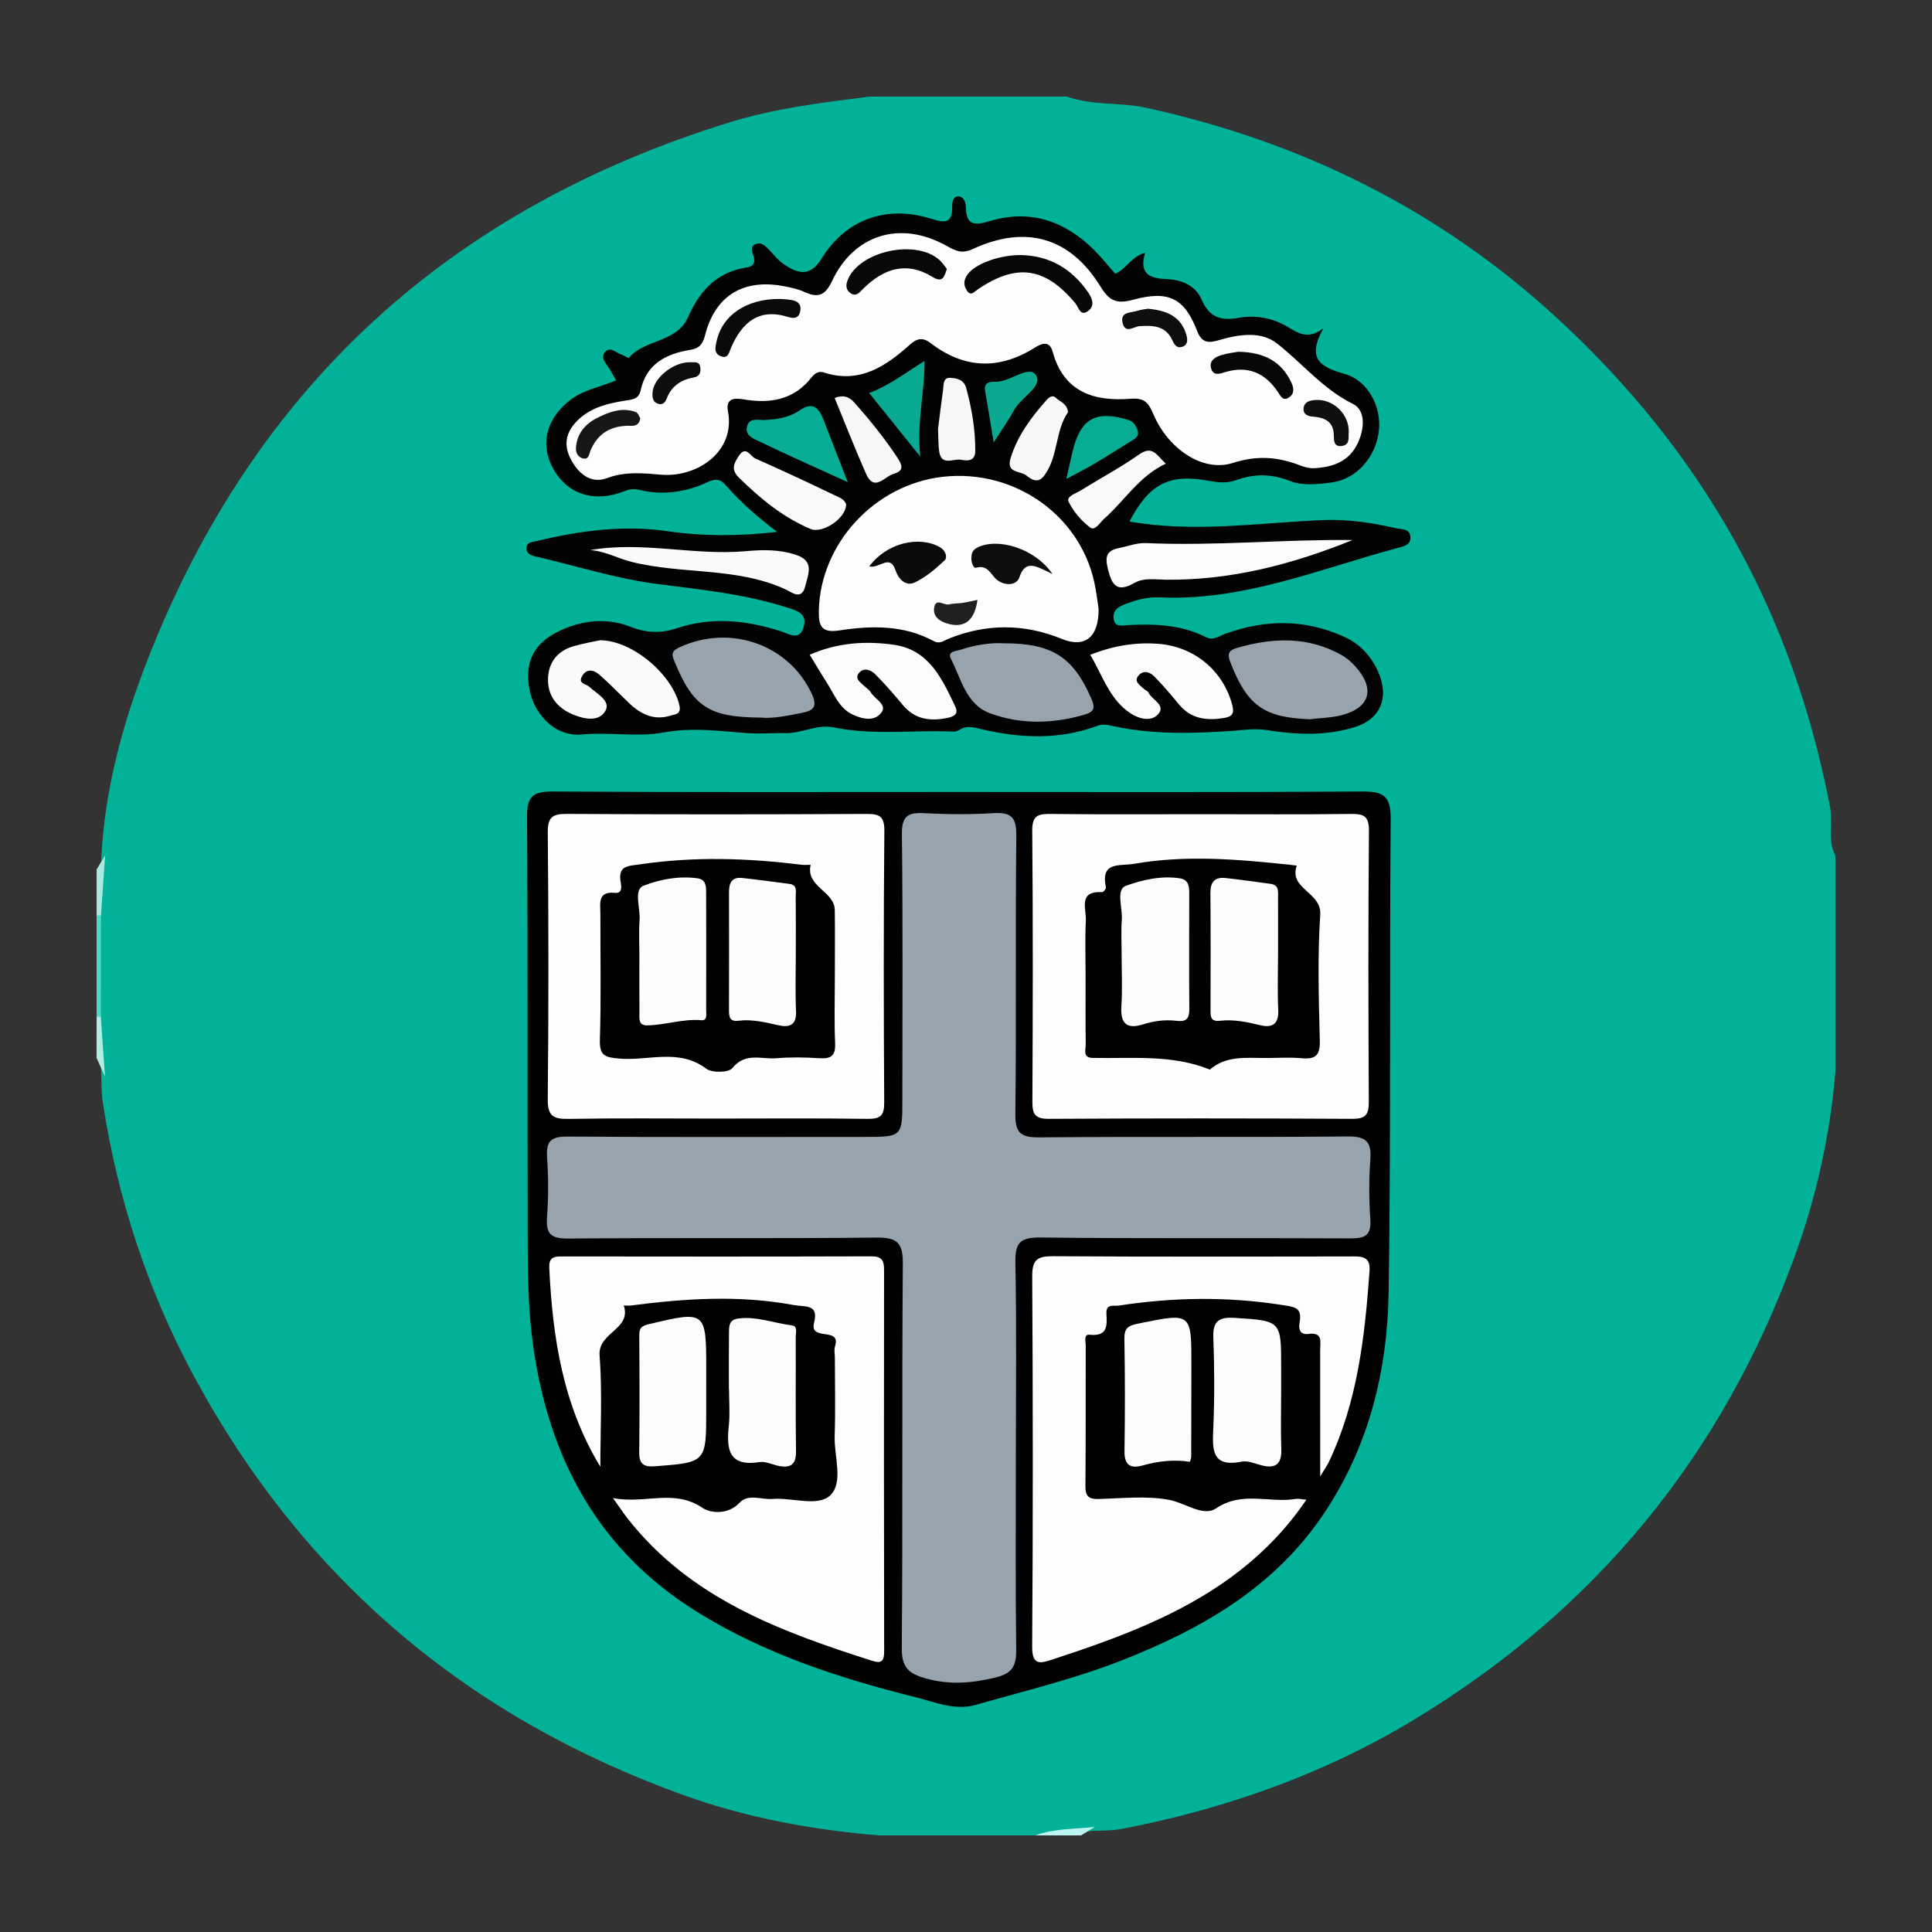 <?xml version="1.0" encoding="utf-8"?>
<!-- Generator: Adobe Illustrator 17.0.0, SVG Export Plug-In . SVG Version: 6.00 Build 0)  -->
<!DOCTYPE svg PUBLIC "-//W3C//DTD SVG 1.1//EN" "http://www.w3.org/Graphics/SVG/1.1/DTD/svg11.dtd">
<svg version="1.1" id="Layer_1" xmlns="http://www.w3.org/2000/svg" xmlns:xlink="http://www.w3.org/1999/xlink" x="0px" y="0px"
	 width="200px" height="200px" viewBox="0 0 200 200" enable-background="new 0 0 200 200" xml:space="preserve">
<rect x="0" y="0" width="200" height="200" fill="#333333" stroke="none"/>
<rect x="-207.667" width="200" height="200"/>
<rect x="316" y="10" fill="#DE4912" width="200" height="200"/>
<g>
	<path fill="#01B298" d="M190,88.571c0,7.46,0,14.921,0,22.381c-0.554,6.562-1.964,12.938-4.216,19.123
		c-7.512,20.638-20.65,36.631-39.476,47.987c-9.345,5.637-19.432,9.177-30.091,11.251c-1.025,0.199-2.045,0.191-3.074,0.208
		c-1.986,0.351-4.026,0.002-6,0.478c-5.397,0-10.794,0-16.19,0c-6.868-0.579-13.604-1.806-20.108-4.14
		c-22.342-8.015-39.343-22.308-50.677-43.223c-4.837-8.927-7.974-18.433-9.52-28.47c-0.158-1.029-0.141-2.05-0.17-3.08
		c-0.072-2.029-0.357-4.047-0.232-6.082c0-3.32-0.001-6.638,0-9.954c-0.117-2.035,0.146-4.058,0.233-6.085
		c0.34-7.121,2.169-13.916,4.734-20.512c11.049-28.408,31.346-46.846,60.383-55.81C80.292,11.195,85.151,10.623,90,10
		c6.825,0,13.651,0,20.476,0c2.632,0.962,5.442,0.558,8.161,1.154c16.085,3.527,30.331,10.544,42.485,21.715
		c9.102,8.366,16.436,18.033,21.587,29.302c3.113,6.81,5.295,13.92,6.72,21.266C189.758,85.131,189.14,86.934,190,88.571z"/>
	<path fill="#4BDAC4" d="M10.456,94.76c-0.006,3.498-0.011,6.995-0.017,10.493c-0.154,0.203-0.3,0.198-0.439-0.015
		c0-3.492,0-6.984,0-10.476C10.151,94.551,10.303,94.54,10.456,94.76z"/>
	<path fill="#A8EAE3" d="M10.456,94.76c0,0-0.228,0.002-0.228,0.002l-0.228,0c0-1.587,0-3.175,0-4.762
		c0.294-0.479,0.589-0.958,0.883-1.437C10.741,90.628,10.598,92.694,10.456,94.76z"/>
	<path fill="#AEEDE6" d="M10,105.238c0.146,0.01,0.293,0.015,0.439,0.015c0.143,2.061,0.286,4.122,0.429,6.184
		c-0.29-0.638-0.579-1.275-0.869-1.913C10,108.095,10,106.667,10,105.238z"/>
	<path fill="#BBF4F0" d="M113.328,189.127c-0.474,0.291-0.949,0.582-1.423,0.873c-1.587,0-3.175,0-4.762,0
		C109.144,189.278,111.255,189.341,113.328,189.127z"/>
	<path fill="#010101" d="M99.347,81.985c13.884,0,27.769,0.046,41.653-0.048c2.202-0.015,2.984,0.452,2.964,2.832
		c-0.136,16.342,0.042,32.688-0.215,49.028c-0.129,8.171-2.067,15.997-6.735,22.938c-5.136,7.636-12.672,11.926-20.974,15.178
		c-4.878,1.911-9.965,3.123-14.985,4.562c-2.229,0.639-4.232-0.269-6.277-0.778c-7.932-1.977-15.676-4.51-22.663-8.864
		c-10.191-6.35-15.301-15.876-16.926-27.543c-0.473-3.393-0.55-6.797-0.559-10.202c-0.039-14.836,0.024-29.673-0.072-44.509
		c-0.014-2.118,0.576-2.655,2.66-2.641C71.26,82.029,85.304,81.985,99.347,81.985z"/>
	<path fill="#030303" d="M63.779,39.374c-0.285-0.5-0.472-0.846-0.676-1.181c-0.323-0.528-0.957-1.08-0.518-1.691
		c0.512-0.712,1.132-0.01,1.687,0.175c0.296,0.099,0.772,0.43,0.826,0.366c1.67-1.958,4.968-1.565,6.128-4.206
		c1.105-2.517,2.711-4.424,5.542-5.055c0.596-0.133,1.577-0.066,1.248-1.237c-0.121-0.431-0.426-0.969,0.158-1.252
		c0.6-0.291,1.031,0.138,1.428,0.55c0.494,0.514,0.94,1.106,1.52,1.497c1.431,0.966,2.702,1.401,3.918-0.56
		c2.524-4.072,6.666-5.587,11.333-4.142c1.505,0.466,2.215,0.493,2.195-1.275c-0.005-0.477,0.091-1.082,0.701-1.026
		c0.516,0.047,0.708,0.626,0.717,1.11c0.033,1.818,0.811,1.941,2.42,1.452c4.176-1.27,7.804-0.065,10.85,2.977
		c0.778,0.777,1.468,1.641,2.192,2.457c1.131-0.451,1.615-1.769,3.096-2.164c-0.686,2.298,0.59,2.66,2.3,2.73
		c1.505,0.062,2.931,0.694,3.524,2.067c0.802,1.857,1.938,2.28,3.826,1.94c1.733-0.312,3.512-0.015,5.062,0.906
		c1.113,0.662,2.135,1.404,3.746,0.167c-1.79,3.198-0.293,4.023,2.194,4.729c2.427,0.688,3.816,3.389,3.549,5.859
		c-0.294,2.719-2.312,5.049-4.921,5.384c-1.397,0.179-2.99,0.349-4.233-0.141c-1.992-0.786-3.78-0.785-5.72-0.079
		c-0.897,0.327-1.876,0.202-2.826,0.029c-4.035-0.738-6.082,0.343-8.123,4.226c6.665,1.186,13.34,0.136,20.02-0.147
		c2.566-0.109,5.055,0.273,7.536,0.834c0.598,0.135,1.436,0.043,1.523,0.84c0.103,0.941-0.767,1.062-1.453,1.247
		c-8.065,2.179-15.896,5.477-24.498,5.079c-1.285-0.059-2.518,0.279-3.703,0.755c-0.606,0.244-1.142,0.59-1.07,1.384
		c0.09,0.995,0.836,0.765,1.429,0.734c2.795-0.143,5.556-0.062,8.124,1.241c0.783,0.397,1.376-0.117,2.019-0.35
		c4.124-1.49,8.196-1.529,12.247,0.291c1.764,0.792,2.931,2.11,3.653,3.849c1.037,2.499,0.153,4.668-2.415,5.497
		c-3.002,0.969-6.134,0.824-9.188,0.342c-1.298-0.205-2.445-0.001-3.686,0.085c-4.127,0.287-8.279,0.374-12.362-0.529
		c-0.56-0.124-0.986-0.194-1.562,0.019c-3.923,1.452-7.928,1.265-11.914,0.332c-0.807-0.189-1.497-0.425-2.253,0.037
		c-0.196,0.12-0.451,0.219-0.674,0.209c-4.113-0.186-8.266,0.412-12.335-0.429c-1.817-0.375-3.346,0.641-5.09,0.589
		c-1.246-0.037-2.504,0.087-3.774,0.004c-2.92-0.191-5.736-0.641-8.802-0.069c-2.65,0.495-5.605-0.062-8.482,0.205
		c-2.82,0.261-5.06-2.208-5.459-4.978c-0.423-2.934,0.787-4.813,3.796-6.022c2.238-0.9,4.52-1.015,6.731-0.145
		c1.642,0.646,3.144,0.693,4.803,0.139c3.599-1.201,7.192-0.826,10.742,0.318c0.863,0.278,1.926,1.013,2.354-0.392
		c0.446-1.466-0.669-1.74-1.841-2.11c-4.322-1.363-8.769-1.811-13.238-2.379c-4.204-0.535-8.31-1.844-12.459-2.814
		c-0.542-0.127-1.178-0.237-1.135-0.957c0.037-0.609,0.676-0.593,1.101-0.696c4.423-1.07,8.943-1.667,13.435-1.018
		c3.721,0.538,7.364,0.546,11.406,0.077c-2.058-1.558-3.813-3.098-5.343-4.859c-0.593-0.683-1.119-0.634-1.856-0.29
		c-2.295,1.071-4.703,1.401-7.181,0.781c-0.781-0.196-1.392,0.173-2.058,0.379c-3.008,0.926-5.616-0.168-6.937-2.927
		c-1.174-2.452-0.337-5.058,2.112-6.844C60.503,40.336,62.09,40.079,63.779,39.374z"/>
	<path fill="#97A4AD" d="M105.162,150.746c0,6.664-0.051,13.328,0.036,19.99c0.022,1.682-0.363,2.493-2.153,2.923
		c-2.445,0.587-4.734,0.784-7.207,0.091c-1.801-0.504-2.504-1.144-2.487-3.17c0.114-13.247,0.005-26.496,0.109-39.743
		c0.017-2.187-0.569-2.746-2.741-2.722c-10.629,0.117-21.26,0.003-31.889,0.1c-1.826,0.017-2.33-0.491-2.199-2.246
		c0.154-2.051,0.142-4.13,0.002-6.183c-0.114-1.665,0.424-2.141,2.101-2.129c10.233,0.075,20.467,0.037,30.7,0.037
		c3.977,0,3.979,0.001,3.979-3.971c0.001-9.123,0.059-18.246-0.049-27.368c-0.023-1.898,0.633-2.268,2.32-2.176
		c2.373,0.13,4.765,0.146,7.136-0.002c1.827-0.115,2.411,0.396,2.389,2.324c-0.106,9.598,0.016,19.198-0.099,28.795
		c-0.024,2.038,0.589,2.46,2.519,2.443c10.629-0.096,21.26,0.006,31.889-0.093c1.936-0.018,2.474,0.573,2.339,2.414
		c-0.151,2.051-0.139,4.13-0.001,6.183c0.11,1.636-0.538,1.962-2.04,1.954c-10.709-0.058-21.42,0.037-32.127-0.09
		c-2.168-0.026-2.616,0.61-2.575,2.649C105.244,137.417,105.162,144.082,105.162,150.746z"/>
	<path fill="#FDFDFD" d="M136.667,152.829c0-4.742,0.004-8.908-0.003-13.074c-0.001-0.817,0.304-1.865-1.179-1.668
		c-0.93,0.124-1.076-0.498-0.951-1.192c0.281-1.568-0.519-1.602-1.84-1.808c-5.63-0.877-11.22-0.8-16.828,0.06
		c-0.585,0.09-1.383-0.219-1.328,0.823c0.066,1.257,0.142,2.398-1.742,2.2c-0.638-0.067-0.4,0.732-0.401,1.142
		c-0.02,4.84,0.012,9.681-0.032,14.521c-0.009,1.042,0.327,1.37,1.363,1.343c2.458-0.064,4.985-0.358,7.356,0.1
		c1.608,0.311,3.478,1.765,4.796,0.875c2.729-1.84,5.544-0.526,8.26-0.983c0.273-0.046,0.567,0.037,1.098,0.08
		c-3.947,5.818-9.228,9.55-15.253,12.362c-3.588,1.675-7.325,2.964-11.082,4.198c-1.286,0.422-2.066,0.573-2.052-1.377
		c0.092-12.775,0.08-25.55,0.006-38.325c-0.01-1.735,0.571-2.072,2.167-2.062c10.236,0.066,20.472,0.039,30.708,0.024
		c1.078-0.002,2.159-0.119,2.045,1.474c-0.487,6.815-1.239,13.574-4.238,19.851C137.382,151.719,137.165,152.014,136.667,152.829z"
		/>
	<path fill="#FDFDFD" d="M62.147,151.838c-3.906-6.442-4.941-13.424-5.286-20.576c-0.049-1.016,0.379-1.196,1.238-1.195
		c10.703,0.014,21.407,0.022,32.11-0.011c1.094-0.003,1.311,0.449,1.309,1.412c-0.018,13.161-0.016,26.322,0.009,39.483
		c0.002,0.967-0.251,1.291-1.218,0.982c-9.568-3.053-18.914-6.483-25.399-14.818c-0.384-0.493-0.73-1.017-1.456-2.036
		c3.34,0.648,6.303-0.996,9.269,1.016c0.795,0.539,2.624,0.77,3.854-0.549c0.879-0.943,2.251-0.281,3.396-0.375
		c2.039-0.168,4.701,0.845,5.974-0.373c1.397-1.337,0.388-4.045,0.458-6.152c0.089-2.693,0.022-5.391,0.021-8.086
		c0-0.396-0.104-0.826,0.013-1.184c0.682-2.077-2.67-0.478-2.168-2.437c0.51-1.992-0.909-1.618-2.155-1.849
		c-5.63-1.045-11.225-0.669-16.833,0.059c-0.233,0.03-0.475-0.004-0.713-0.008c0.833,2.491-2.683,2.758-2.5,5.168
		C62.359,144.134,62.147,147.994,62.147,151.838z"/>
	<path fill="#FDFDFD" d="M124.524,84.286c5.075,0,10.151,0.037,15.226-0.025c1.31-0.016,1.978,0.102,1.963,1.732
		c-0.083,9.357-0.062,18.716-0.015,28.073c0.007,1.311-0.314,1.764-1.712,1.756c-10.468-0.059-20.936-0.059-31.404,0
		c-1.4,0.008-1.717-0.449-1.71-1.757c0.047-9.358,0.068-18.716-0.015-28.073c-0.015-1.633,0.657-1.746,1.965-1.731
		C114.056,84.321,119.29,84.286,124.524,84.286z"/>
	<path fill="#FEFEFE" d="M74.105,115.793c-5.079,0.001-10.158-0.054-15.235,0.034c-1.563,0.027-2.185-0.265-2.167-2.032
		c0.095-9.204,0.088-18.41,0.003-27.614c-0.015-1.632,0.514-1.935,2.012-1.926c10.316,0.062,20.632,0.057,30.947,0.003
		c1.382-0.007,1.897,0.219,1.883,1.783c-0.087,9.363-0.072,18.727-0.015,28.09c0.008,1.36-0.39,1.711-1.718,1.692
		C84.581,115.748,79.343,115.792,74.105,115.793z"/>
	<path fill="#FCFCFC" d="M123.184,151.323c-1.641-0.246-3.265-0.081-4.871,0.374c-1.259,0.357-1.928,0.006-1.906-1.476
		c0.058-3.873,0.059-7.749-0.01-11.622c-0.02-1.126,0.39-1.372,1.435-1.584c5.511-1.122,5.504-1.166,5.501,4.287
		c-0.002,3.163-0.007,6.325-0.019,9.488C123.314,150.942,123.242,151.094,123.184,151.323z"/>
	<path fill="#FCFCFC" d="M75.455,143.817c0-1.896-0.015-3.793,0.008-5.689c0.008-0.692-0.076-1.495,0.934-1.632
		c1.927-0.26,3.734,0.48,5.602,0.711c0.602,0.074,0.372,0.769,0.374,1.193c0.017,3.951-0.028,7.903,0.03,11.853
		c0.019,1.302-0.517,1.726-1.707,1.514c-0.698-0.124-1.421-0.515-2.075-0.413c-3.198,0.497-3.433-1.325-3.175-3.746
		c0.133-1.25,0.023-2.526,0.023-3.791C75.465,143.817,75.46,143.817,75.455,143.817z"/>
	<path fill="#FCFCFC" d="M132.623,144.322c-0.001,1.898-0.052,3.797,0.016,5.692c0.053,1.499-0.542,2.046-1.999,1.689
		c-0.689-0.169-1.436-0.523-2.078-0.396c-3.164,0.627-3.058-1.248-2.962-3.463c0.137-3.157,0.115-6.327,0.002-9.485
		c-0.06-1.689,0.739-2.022,2.149-1.935c4.874,0.301,4.875,0.291,4.873,5.051C132.623,142.424,132.624,143.373,132.623,144.322z"/>
	<path fill="#FCFCFC" d="M73.108,144.31c0,0.555,0,1.11,0,1.666c0,5.422-0.001,5.413-5.344,5.816
		c-1.076,0.081-1.607-0.213-1.593-1.42c0.049-4.044,0.035-8.09,0.005-12.135c-0.006-0.78,0.249-0.984,1.027-1.168
		c5.844-1.385,5.905-1.361,5.906,4.625C73.108,142.565,73.108,143.437,73.108,144.31z"/>
	<path fill="#FDFDFD" d="M68.559,49.148c-1.923-0.153-3.778-0.382-5.729,0.349c-1.691,0.633-3.014-0.497-3.797-2.073
		c-0.789-1.588-0.317-2.921,0.915-4.052c1.346-1.236,3.054-1.626,4.78-1.901c0.737-0.117,1.392-0.14,1.593-1.068
		c0.594-2.752,2.642-3.779,5.147-4.189c0.892-0.146,1.274-0.537,1.512-1.484c1.04-4.137,3.993-5.921,8.208-5.095
		c0.697,0.137,1.416,0.279,2.054,0.574c1.409,0.652,2.162,0.432,2.898-1.13c2.272-4.822,7.055-6.256,11.742-3.687
		c0.913,0.501,1.599,0.954,2.798,0.397c5.508-2.556,10.1-1.226,13.244,3.877c0.906,1.471,1.644,1.835,3.369,1.366
		c3.728-1.013,5.336-0.145,6.652,3.273c0.499,1.297,1.303,1.185,2.256,0.903c2.05-0.608,4.344-0.94,5.979,0.335
		c2.641,2.06,4.742,4.721,7.889,6.279c1.333,0.66,1.187,2.618,0.459,4.112c-0.917,1.881-2.594,2.431-4.496,2.534
		c-0.46,0.025-0.957-0.101-1.393-0.271c-2.311-0.9-4.478-1.089-7.011-0.274c-3.106,0.999-6.695-1.448-8.218-5.017
		c-0.482-1.129-0.855-1.748-2.332-1.63c-3.764,0.303-6.952-0.635-8.106-4.861c-0.317-1.159-1.096-0.902-1.853-0.426
		c-3.715,2.337-7.326,2.187-10.804-0.487c-0.785-0.604-1.4-0.472-2.092,0.149c-2.556,2.296-5.276,4.114-8.982,2.897
		c-0.494-0.162-0.918,0.116-1.233,0.52c-1.837,2.359-4.331,2.739-7.059,2.269c-1.092-0.188-1.829-0.001-1.59,1.253
		C76.149,46.74,72.218,49.395,68.559,49.148z"/>
	<path fill="#FDFDFD" d="M113.728,63.042c0.02,3-1.479,4.048-3.797,3.102c-3.927-1.603-7.834-1.601-11.764-0.015
		c-0.458,0.185-0.861,0.587-1.526,0.228c-3.079-1.662-6.416-1.609-9.727-1.099c-1.799,0.277-2.178-0.359-2.15-1.983
		c0.121-6.972,5.773-13.134,12.863-13.92c7.318-0.811,14.112,3.91,15.651,10.903C113.515,61.337,113.633,62.442,113.728,63.042z"/>
	<path fill="#97A3AD" d="M103.865,66.592c5.089-0.001,7.222,1.428,9.097,5.699c0.442,1.006,0.319,1.394-0.7,1.691
		c-3.292,0.96-6.621,1.029-9.806-0.157c-2.449-0.911-2.958-3.566-4.023-5.637c-0.398-0.774,0.584-0.787,0.997-0.925
		C100.941,66.761,102.507,66.522,103.865,66.592z"/>
	<path fill="#97A3AD" d="M78.749,74.286c-5.368-0.036-6.988-1.132-8.883-5.705c-0.327-0.79-0.45-1.152,0.507-1.589
		c5.248-2.395,11.241-0.273,13.628,4.756c0.671,1.413,0.227,1.813-1.012,2.053C81.513,74.085,80.041,74.414,78.749,74.286z"/>
	<path fill="#97A3AD" d="M135.599,74.458c-4.744-0.172-6.479-1.416-8.198-5.812c-0.334-0.855-0.331-1.289,0.631-1.569
		c3.704-1.079,7.339-1.221,10.826,0.72c0.543,0.302,1.04,0.74,1.458,1.204c2.068,2.3,1.525,4.265-1.434,5.033
		C137.822,74.31,136.695,74.325,135.599,74.458z"/>
	<path fill="#FBFBFB" d="M140.018,55.904c-6.229,2.516-12.597,4.181-19.326,4.106c-1.102-0.012-2.269-0.234-3.277,0.342
		c-1.77,1.011-2.305,0.267-2.728-1.459c-0.317-1.29-0.13-1.902,1.139-2.156c0.931-0.186,1.872-0.556,2.793-0.516
		C125.762,56.538,132.882,55.824,140.018,55.904z"/>
	<path fill="#FBFBFB" d="M83.82,67.778c2.861-1.253,5.762-1.45,8.691-1.035c3.681,0.521,5,3.516,6.379,6.396
		c0.36,0.751-0.121,1.025-0.71,1.155c-1.804,0.399-3.447,0.226-4.733-1.323c-0.909-1.095-1.844-2.177-2.849-3.182
		c-0.449-0.449-1.198-0.726-1.689-0.11c-0.46,0.577,0.169,0.97,0.562,1.339c0.231,0.217,0.52,0.4,0.676,0.661
		c0.413,0.694,1.709,1.243,1.105,2.073c-0.719,0.987-2.019,0.693-3.051,0.185c-1.367-0.674-1.855-2.104-2.618-3.286
		C84.987,69.729,84.431,68.778,83.82,67.778z"/>
	<path fill="#FBFBFB" d="M112.86,67.785c2.455-0.963,4.694-1.31,7.019-1.14c3.752,0.274,6.768,2.794,7.689,6.364
		c0.211,0.818,0.01,1.17-0.804,1.307c-1.814,0.306-3.456,0.134-4.726-1.404c-0.804-0.974-1.62-1.943-2.501-2.846
		c-0.455-0.466-1.127-0.765-1.669-0.14c-0.534,0.616,0.114,0.97,0.485,1.34c0.166,0.166,0.456,0.251,0.546,0.441
		c0.359,0.757,1.834,1.276,0.988,2.232c-0.699,0.789-1.941,0.502-2.85-0.094C114.863,72.42,114.166,69.975,112.86,67.785z"/>
	<path fill="#FAFAFA" d="M62.118,66.278c3.439,0.024,7.538,3.646,8.219,6.767c0.204,0.934-0.49,0.894-0.903,1.027
		c-1.697,0.547-3.086-0.117-4.3-1.275c-1.025-0.978-2.005-2.007-3.07-2.939c-0.575-0.504-1.33-0.702-1.809,0.14
		c-0.451,0.792,0.415,0.776,0.771,1.114c0.752,0.714,2.252,1.439,1.636,2.491c-0.688,1.175-2.24,0.845-3.46,0.313
		c-1.601-0.699-2.53-1.957-2.472-3.69c0.055-1.635,0.966-2.832,2.583-3.313C60.364,66.6,61.457,66.424,62.118,66.278z"/>
	<path fill="#FAFAFA" d="M61.094,56.948c5.402-0.954,10.739,0.593,16.112,0.109c1.738-0.157,3.425-0.195,5.142,0.362
		c2.013,0.653,1.315,1.976,1.021,3.234c-0.366,1.566-1.452,0.635-2.013,0.375c-5.086-2.352-10.723-1.54-15.983-2.865
		C63.936,57.8,62.622,57.041,61.094,56.948z"/>
	<path fill="#F9FAFA" d="M87.593,52.236c-0.033,1.448-2.465,3.034-3.679,2.524c-2.881-1.21-5.225-3.16-7.432-5.327
		c-0.859-0.843-0.48-1.503,0.004-2.243c0.731-1.118,1.186,0.041,1.687,0.264c2.722,1.208,5.424,2.461,8.106,3.757
		C86.789,51.458,87.452,51.661,87.593,52.236z"/>
	<path fill="#07AD94" d="M87.757,49.91c-3.34-1.525-6.213-2.794-9.039-4.159c-0.637-0.308-1.656-0.62-1.372-1.647
		c0.249-0.901,1.169-0.596,1.831-0.628c1.28-0.061,2.533-0.256,3.592-0.992c1.321-0.918,1.981-0.308,2.456,0.903
		C86.02,45.415,86.802,47.448,87.757,49.91z"/>
	<path fill="#F9F9F9" d="M120.68,47.998c-2.779,1.311-4.262,3.84-6.374,5.699c-0.445,0.391-0.934,1.308-1.467,0.902
		c-0.903-0.689-1.717-1.641-2.215-2.656c-0.274-0.557,0.752-0.859,1.256-1.174c2.001-1.247,4.098-2.356,6.02-3.712
		C119.343,46.039,119.769,47.17,120.68,47.998z"/>
	<path fill="#F8F8F8" d="M110.563,42.672c-1.328,1.879-0.99,4.477-2.4,6.476c-0.7,0.992-1.365,0.506-1.952,0.05
		c-0.618-0.481-2.083-0.193-1.592-1.781c0.72-2.329,2.124-4.199,3.697-5.98c0.267-0.302,0.626-0.604,1-0.243
		C109.746,41.61,110.473,41.775,110.563,42.672z"/>
	<path fill="#F7F7F7" d="M97.107,44.393c0.153-1.207,0.319-2.613,0.516-4.014c0.072-0.514-0.019-1.294,0.722-1.265
		c0.646,0.026,1.431,0.162,1.669,1.031c0.584,2.133,0.954,4.293,0.946,6.514c-0.004,1.119-0.81,1.058-1.475,0.934
		c-0.791-0.148-2.045,0.701-2.262-0.873C97.125,46.022,97.147,45.307,97.107,44.393z"/>
	<path fill="#F7F7F7" d="M86.405,41.204c0.835-0.344,1.463-0.188,2.085,0.519c1.563,1.777,3.053,3.601,4.357,5.579
		c0.486,0.737,0.873,1.406-0.352,1.757c-0.952,0.273-1.993,1.91-2.85-0.028C88.505,46.45,87.481,43.817,86.405,41.204z"/>
	<path fill="#0AA991" d="M95.265,47.264c-2.079-2.587-3.645-4.536-5.288-6.58c2.022-0.751,3.628-2.007,5.729-3.315
		C95.73,40.69,94.884,43.622,95.265,47.264z"/>
	<path fill="#07AD92" d="M110.39,49.576c0.285-1.267,0.45-2.028,0.629-2.787c0.813-3.458,2.409-4.358,5.771-3.319
		c0.536,0.166,0.737,0.505,0.929,0.956c0.316,0.744-0.232,0.986-0.695,1.276c-1.271,0.794-2.538,1.595-3.827,2.359
		C112.39,48.54,111.546,48.956,110.39,49.576z"/>
	<path fill="#0BA990" d="M102.867,45.799c-0.343-2.069-0.604-3.688-0.884-5.304c-0.099-0.572,0.078-0.908,0.68-0.964
		c0.078-0.007,0.158-0.021,0.235-0.014c1.583,0.135,3.573-1.795,4.33-0.701c0.8,1.156-1.536,2.311-2.252,3.636
		C104.424,43.477,103.738,44.431,102.867,45.799z"/>
	<path fill="#010101" d="M112.381,100.984c0-1.901-0.071-3.805,0.025-5.7c0.06-1.197-0.83-3.081,1.693-2.929
		c0.125,0.008,0.416-0.354,0.386-0.493c-0.573-2.729,1.37-2.171,2.942-2.445c5.393-0.937,10.751-0.457,16.12,0.103
		c0.231,0.024,0.462,0.059,0.693,0.089c-0.847,2.445,2.585,2.711,2.43,5.075c-0.285,4.337-0.154,8.707-0.043,13.06
		c0.039,1.525-0.46,1.931-1.88,1.803c-1.257-0.113-2.532-0.022-3.799-0.024c-1.988-0.003-4.028-0.255-5.709,1.202
		c-3.925-1.6-8.055-1.123-12.131-1.211c-1.06-0.023-0.705-0.862-0.713-1.403C112.362,105.735,112.381,103.36,112.381,100.984z"/>
	<path d="M86.424,101.099c-0.001,2.296-0.071,4.595,0.027,6.887c0.055,1.273-0.383,1.642-1.606,1.561
		c-1.498-0.099-3.015-0.119-4.509,0.003c-1.521,0.124-3.195-0.643-4.526,1.023c-0.378,0.473-2.108,0.503-2.705,0.054
		c-2.845-2.139-6.008-0.775-8.995-1.043c-1.421-0.128-2.062-0.249-2.01-1.921c0.135-4.35,0.042-8.708,0.052-13.062
		c0.002-1.061-0.329-2.355,1.526-2.174c0.716,0.07,0.667-0.594,0.589-1.01c-0.348-1.859,0.717-1.754,2.122-1.959
		c5.547-0.81,11.057-0.625,16.581,0.062c0.312,0.039,0.633,0.004,0.949,0.003c-0.532,2.293,2.472,2.711,2.498,4.689
		C86.448,96.506,86.425,98.803,86.424,101.099z"/>
	<path fill="#070707" d="M105.663,26.404c3.003,0.058,5.29,1.421,6.977,3.855c0.43,0.62,0.72,1.379,0.03,1.913
		c-0.842,0.652-1.005-0.358-1.352-0.776c-3.106-3.738-6.068-4.177-10.092-1.446c-0.391,0.265-0.724,0.752-1.131,0.134
		c-0.451-0.684-0.294-1.321,0.278-1.92C101.306,27.187,103.599,26.396,105.663,26.404z"/>
	<path fill="#080808" d="M98.017,27.838c-0.269,0.869-0.461,1.457-1.469,0.837c-2.719-1.674-5.088-0.872-7.198,1.222
		c-0.395,0.392-0.747,0.891-1.365,0.405c-0.427-0.335-0.433-0.791-0.247-1.276c1.186-3.087,7.27-4.357,9.63-2
		C97.631,27.288,97.836,27.608,98.017,27.838z"/>
	<path fill="#0B0A0B" d="M80.694,30.946c0.111,0.009,0.667,0.018,1.21,0.105c0.592,0.095,1.052,0.365,0.949,1.093
		c-0.106,0.75-0.603,0.881-1.207,0.687c-3.058-0.983-4.799,0.508-5.956,3.128c-0.211,0.478-0.292,1.219-1.063,0.922
		c-0.782-0.301-0.57-1.006-0.429-1.632C74.782,32.672,77.226,30.931,80.694,30.946z"/>
	<path fill="#070708" d="M128.194,36.413c2.675,0.055,4.462,1.004,5.479,3.172c0.241,0.513,0.367,1.113-0.176,1.514
		c-0.694,0.512-0.942-0.133-1.248-0.578c-1.306-1.901-3.019-2.676-5.323-2.029c-0.523,0.147-1.337,0.542-1.567-0.404
		c-0.19-0.782,0.468-1.137,1.076-1.326C127.109,36.552,127.825,36.482,128.194,36.413z"/>
	<path fill="#181717" d="M66.287,43.306c-0.177,0.923-0.819,0.76-1.331,0.771c-1.851,0.041-3.136,0.884-3.844,2.604
		c-0.139,0.338-0.152,0.875-0.691,0.791c-0.524-0.081-0.817-0.549-0.799-1.026c0.056-1.477,0.899-2.521,2.149-3.156
		c1.258-0.639,2.604-1.169,4.055-0.633C66.055,42.742,66.171,43.133,66.287,43.306z"/>
	<path fill="#0E0E0E" d="M118.823,31.959c1.908,0.17,3.454,0.766,4.001,2.75c0.12,0.437,0.166,0.991-0.434,1.188
		c-0.584,0.192-0.832-0.245-1.032-0.68c-0.694-1.503-1.973-1.537-3.377-1.458c-0.581,0.033-1.489,0.838-1.766-0.31
		c-0.292-1.211,0.851-1.048,1.521-1.274C118.102,32.052,118.5,32.02,118.823,31.959z"/>
	<path fill="#0F0F0F" d="M139.624,44.697c-0.058,0.59,0.173,1.371-0.745,1.471c-0.817,0.088-0.79-0.555-0.802-1.117
		c-0.03-1.436-0.965-1.837-2.19-1.925c-0.507-0.036-0.984-0.243-0.945-0.821c0.044-0.656,0.552-0.842,1.165-0.895
		C137.955,41.249,139.642,42.807,139.624,44.697z"/>
	<path fill="#0D0D0D" d="M71.398,37.5c0.439,0.029,1.004-0.162,1.097,0.534c0.067,0.503-0.058,0.93-0.658,1.036
		c-1.323,0.233-2.323,0.888-2.818,2.184c-0.158,0.413-0.416,0.682-0.869,0.553c-0.552-0.157-0.624-0.626-0.604-1.122
		C67.605,39.177,69.637,37.497,71.398,37.5z"/>
	<path fill="#0D0D0D" d="M108.95,59.412c-1.651-0.763-2.785-1.579-3.43,0.364c-0.271,0.817-1.429,0.902-2.261,0.29
		c-0.688-0.507-0.945-1.657-2.215-1.294c-0.283,0.081-0.489-0.539-0.488-0.957c0.001-0.488,0.086-0.86,0.619-1.132
		C103.22,55.636,107.082,56.702,108.95,59.412z"/>
	<path fill="#0B0B0B" d="M89.987,58.636c1.747-2.392,5.105-3.233,7.308-1.992c0.653,0.368,0.777,1.1,0.509,1.35
		c-0.951,0.89-1.986,1.786-3.153,2.32c-0.867,0.397-1.625-0.331-1.938-1.257C92.116,57.284,91.047,58.891,89.987,58.636z"/>
	<path fill="#202020" d="M101.187,62.1c-0.296,2.176-1.382,2.961-3.105,2.457c-0.847-0.248-1.515-0.739-1.378-1.642
		c0.161-1.066,1.007-0.223,1.524-0.348c0.454-0.11,0.939-0.087,1.405-0.156C100.083,62.344,100.526,62.235,101.187,62.1z"/>
	<path fill="#FCFCFC" d="M132.304,98.861c-0.003,1.894-0.074,3.792,0.02,5.681c0.072,1.443-0.595,1.894-1.841,1.591
		c-1.39-0.338-2.775-0.627-4.204-0.461c-0.994,0.116-0.964-0.495-0.963-1.163c0.005-4.025,0.022-8.05-0.014-12.075
		c-0.01-1.113,0.446-1.656,1.536-1.543c1.564,0.163,3.119,0.401,4.679,0.603c0.93,0.121,0.782,0.837,0.786,1.447
		C132.314,94.914,132.307,96.887,132.304,98.861z"/>
	<path fill="#FCFCFC" d="M116.11,98.742c0-1.184-0.071-2.374,0.02-3.552c0.094-1.215-0.65-3.112,0.44-3.501
		c1.698-0.606,3.641-1.062,5.567-0.766c0.952,0.146,0.973,0.896,0.973,1.623c0.001,3.948-0.029,7.896,0.008,11.844
		c0.009,1.007-0.246,1.425-1.338,1.286c-1.176-0.15-2.346,0.016-3.502,0.379c-1.637,0.514-2.309-0.12-2.194-1.867
		C116.203,102.38,116.11,100.558,116.11,98.742z"/>
	<path fill="#FCFCFC" d="M82.382,98.742c0,1.982-0.068,3.968,0.023,5.946c0.063,1.38-0.641,1.703-1.741,1.462
		c-1.397-0.306-2.778-0.663-4.221-0.482c-0.973,0.122-0.98-0.485-0.979-1.173c0.01-4.044,0.015-8.088,0.002-12.132
		c-0.003-0.932,0.269-1.59,1.335-1.477c1.649,0.175,3.293,0.402,4.937,0.617c0.837,0.11,0.629,0.786,0.634,1.291
		C82.396,94.777,82.382,96.759,82.382,98.742z"/>
	<path fill="#FCFCFC" d="M66.189,98.786c0-1.189-0.069-2.383,0.019-3.566c0.091-1.224-0.644-3.122,0.412-3.532
		c1.686-0.656,3.653-1.037,5.584-0.767c0.854,0.12,0.894,0.783,0.895,1.431c0.009,4.043,0.014,8.085,0.002,12.128
		c-0.001,0.431,0.158,1.188-0.473,1.133c-1.929-0.17-3.754,0.505-5.642,0.534c-0.966,0.014-0.785-0.817-0.79-1.415
		C66.178,102.75,66.189,100.768,66.189,98.786z"/>
</g>
</svg>
